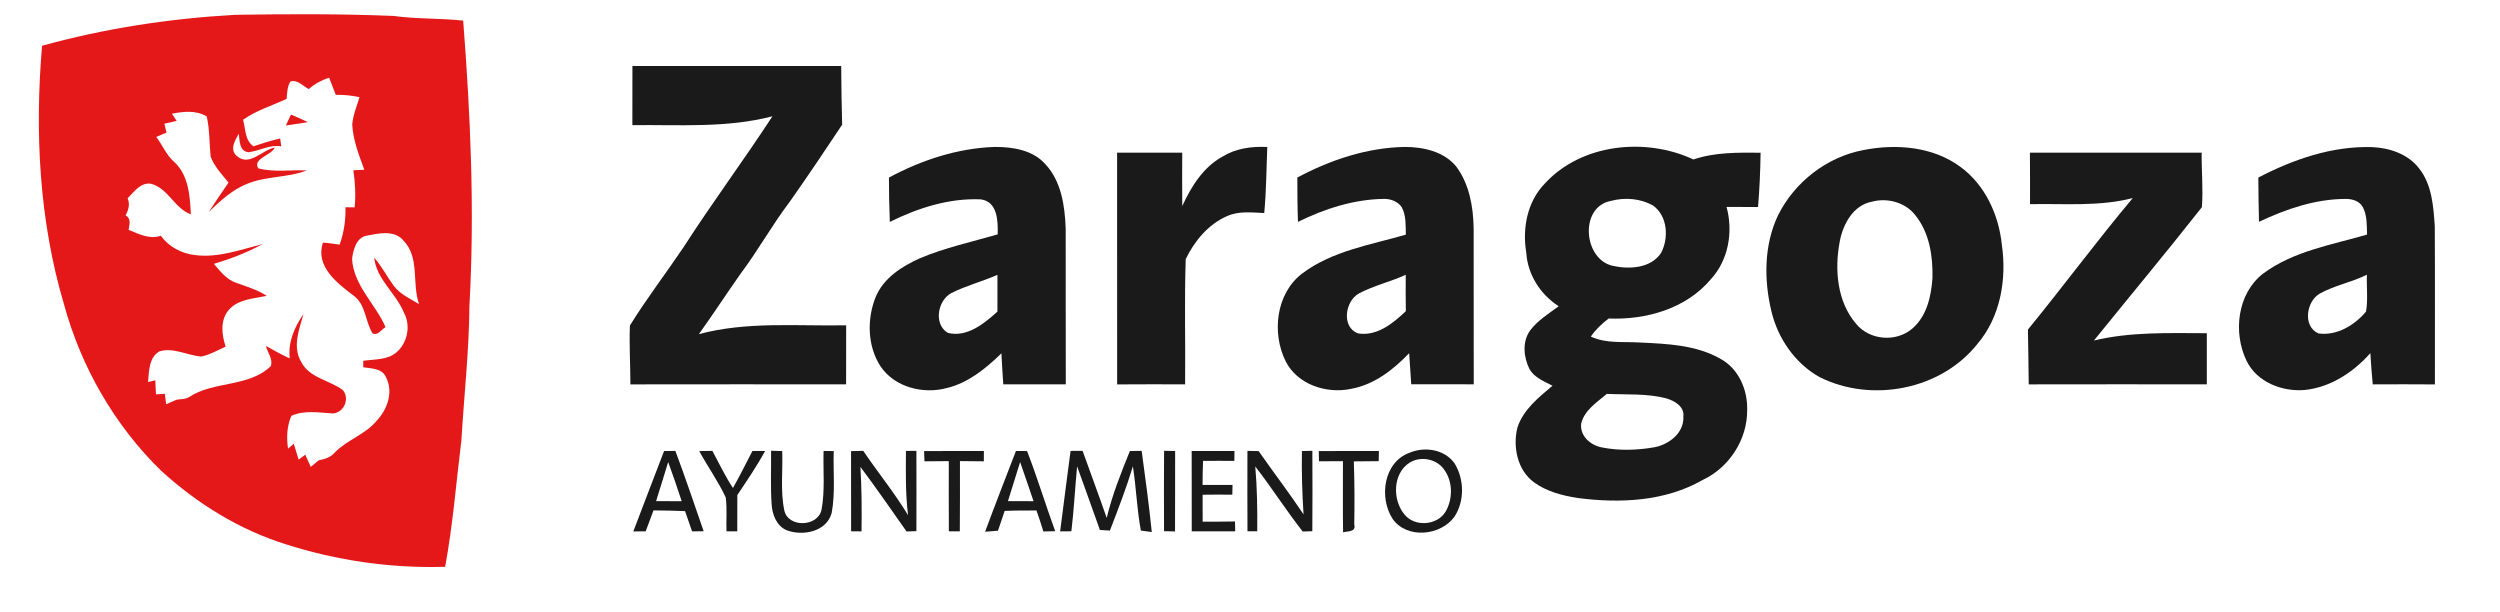 <?xml version="1.0" encoding="UTF-8" standalone="no"?>
<svg
   width="744pt"
   height="182pt"
   viewBox="0 0 744 182"
   version="1.1"
   id="svg33"
   sodipodi:docname="ayto_zaragoza.svg"
   inkscape:version="1.4 (e7c3feb100, 2024-10-09)"
   xmlns:inkscape="http://www.inkscape.org/namespaces/inkscape"
   xmlns:sodipodi="http://sodipodi.sourceforge.net/DTD/sodipodi-0.dtd"
   xmlns="http://www.w3.org/2000/svg"
   xmlns:svg="http://www.w3.org/2000/svg">
  <sodipodi:namedview
     id="namedview1"
     pagecolor="#ffffff"
     bordercolor="#000000"
     borderopacity="0.25"
     inkscape:showpageshadow="2"
     inkscape:pageopacity="0.0"
     inkscape:pagecheckerboard="0"
     inkscape:deskcolor="#d1d1d1"
     inkscape:document-units="pt"
     inkscape:zoom="0.85608392"
     inkscape:cx="457.31498"
     inkscape:cy="108.05016"
     inkscape:window-width="2560"
     inkscape:window-height="1364"
     inkscape:window-x="0"
     inkscape:window-y="0"
     inkscape:window-maximized="1"
     inkscape:current-layer="svg33" />
  <defs
     id="defs33" />
  <g
     id="#e41819ff">
    <path
       fill="#e41819"
       opacity="1.00"
       d=" M 12.52 13.61 C 31.27 8.44 50.57 5.49 69.98 4.41 C 85.68 4.16 101.40 4.10 117.09 4.74 C 123.97 5.69 130.94 5.39 137.84 6.13 C 140.03 34.36 141.29 62.74 139.70 91.04 C 139.60 104.41 138.10 117.70 137.31 131.04 C 135.76 143.59 134.77 156.24 132.48 168.68 C 116.38 169.16 100.25 166.85 84.92 161.93 C 71.11 157.60 58.59 149.80 47.94 140.08 C 34.11 126.60 24.15 109.26 19.07 90.65 C 11.66 65.75 10.32 39.39 12.52 13.61 M 86.43 24.25 C 85.46 25.81 85.46 27.66 85.30 29.42 C 80.96 31.45 76.29 32.84 72.34 35.64 C 73.10 38.36 72.84 41.72 75.41 43.54 C 78.03 42.65 80.68 41.84 83.37 41.21 C 83.45 41.79 83.62 42.96 83.71 43.55 C 80.28 42.96 77.26 44.91 73.97 45.30 C 71.14 45.05 71.37 41.87 71.06 39.79 C 69.95 41.75 68.26 44.53 70.46 46.39 C 74.18 49.76 78.00 44.57 81.80 43.91 C 80.66 46.32 75.10 47.21 76.87 50.10 C 81.57 51.35 86.49 50.48 91.30 50.73 C 85.65 52.91 79.38 52.36 73.76 54.62 C 69.22 56.38 65.59 59.73 62.14 63.05 C 64.04 60.11 66.04 57.23 68.01 54.34 C 66.04 51.91 63.77 49.56 62.68 46.57 C 62.28 42.60 62.43 38.57 61.52 34.65 C 58.34 32.75 54.63 33.16 51.16 33.85 C 51.51 34.39 52.22 35.45 52.58 35.99 C 51.36 36.25 50.14 36.53 48.92 36.81 C 49.13 37.69 49.34 38.58 49.55 39.46 C 48.53 39.88 47.51 40.31 46.50 40.75 C 48.37 43.18 49.48 46.15 51.84 48.18 C 56.13 52.11 56.54 58.37 56.80 63.80 C 51.90 61.99 50.09 56.09 45.01 54.70 C 41.90 54.14 39.90 57.09 37.98 59.00 C 38.73 60.75 38.27 62.48 37.38 64.07 C 39.08 65.05 38.53 66.83 38.27 68.40 C 41.36 69.65 44.45 71.31 47.86 70.17 C 50.24 73.44 54.01 75.45 58.01 75.91 C 64.89 76.79 71.57 74.32 78.13 72.63 C 73.55 75.17 68.65 77.02 63.65 78.53 C 65.52 80.67 67.33 83.12 70.12 84.10 C 73.27 85.26 76.55 86.18 79.38 88.05 C 75.50 88.88 70.91 89.00 68.10 92.22 C 65.46 95.24 65.98 99.62 67.15 103.14 C 64.81 104.22 62.53 105.54 59.99 106.10 C 55.78 105.85 51.67 103.28 47.43 104.57 C 44.27 106.43 44.36 110.52 44.06 113.71 C 44.59 113.58 45.67 113.31 46.21 113.17 C 46.27 114.57 46.34 115.97 46.43 117.37 C 47.09 117.32 48.40 117.24 49.06 117.20 C 49.16 117.97 49.35 119.53 49.44 120.30 C 50.49 119.84 51.55 119.39 52.60 118.94 C 53.80 118.75 55.12 118.86 56.20 118.21 C 63.59 113.29 73.93 115.35 80.58 108.97 C 81.34 106.91 79.59 104.93 79.14 102.95 C 81.47 104.25 83.80 105.57 86.24 106.67 C 85.66 101.83 87.62 97.36 90.32 93.47 C 89.04 98.01 86.99 103.12 89.58 107.60 C 91.99 112.49 97.97 113.08 101.98 116.05 C 104.20 118.51 102.42 122.81 99.08 123.04 C 94.95 122.82 90.66 121.98 86.72 123.74 C 85.36 126.84 85.24 130.21 85.72 133.52 C 86.14 133.16 87.00 132.42 87.43 132.06 C 87.91 133.63 88.39 135.21 88.88 136.79 C 89.38 136.42 90.36 135.68 90.85 135.31 C 91.38 136.53 91.93 137.74 92.48 138.95 C 93.07 138.46 94.24 137.48 94.83 136.99 C 96.63 136.65 98.42 136.11 99.65 134.65 C 103.36 130.83 108.83 129.29 112.20 125.09 C 115.35 121.75 117.12 116.52 114.86 112.25 C 113.72 109.58 110.53 109.69 108.11 109.30 C 108.11 108.82 108.10 107.85 108.10 107.37 C 111.42 106.88 115.19 107.19 117.93 104.91 C 121.26 102.12 122.32 96.94 120.23 93.10 C 117.90 87.28 112.02 83.16 111.36 76.67 C 113.60 79.22 115.14 82.26 117.13 84.99 C 119.04 87.56 122.05 88.90 124.72 90.50 C 122.53 84.41 124.96 76.83 120.20 71.74 C 117.45 68.28 112.68 69.46 108.97 70.16 C 105.98 70.83 105.16 74.35 104.77 76.95 C 105.16 84.90 111.72 90.41 114.74 97.35 C 113.50 98.01 112.50 100.01 110.86 99.20 C 108.62 95.57 108.90 90.49 105.06 87.85 C 100.21 84.18 93.77 79.19 96.11 72.22 C 97.78 72.27 99.42 72.59 101.07 72.81 C 102.36 69.24 102.91 65.47 102.81 61.68 C 103.49 61.69 104.86 61.71 105.54 61.71 C 105.90 58.03 105.71 54.32 105.15 50.67 C 105.97 50.63 107.60 50.55 108.42 50.51 C 106.81 46.15 105.07 41.70 104.82 37.02 C 105.08 34.21 106.18 31.59 106.99 28.92 C 104.67 28.41 102.30 28.17 99.93 28.24 C 99.26 26.53 98.59 24.82 97.94 23.11 C 95.72 23.85 93.64 24.94 91.90 26.51 C 90.17 25.64 88.54 23.60 86.43 24.25 Z"
       id="path11" />
    <path
       fill="#e41819"
       opacity="1.00"
       d=" M 86.59 34.10 C 88.29 34.81 89.98 35.55 91.64 36.36 C 89.45 36.70 87.26 37.00 85.07 37.34 C 85.56 36.26 86.07 35.18 86.59 34.10 Z"
       id="path12" />
  </g>
  <path
     fill="#fffefe"
     opacity="1"
     d="m 188.21,19.64 c 20.71,0.03 41.42,0.01 62.13,0.01 0.06,5.82 0.11,11.64 0.28,17.46 -5.09,7.69 -10.26,15.34 -15.56,22.89 -5.25,6.9 -9.45,14.51 -14.65,21.45 -4.2,5.95 -8.18,12.06 -12.42,17.99 14.3,-3.84 29.21,-2.35 43.83,-2.63 -0.03,5.85 -0.01,11.71 -0.02,17.57 -21.4,-0.01 -42.79,-0.03 -64.19,0.01 -0.01,-5.84 -0.38,-11.68 -0.15,-17.52 4.97,-8.03 10.75,-15.55 16.02,-23.39 8.47,-13.18 17.84,-25.75 26.4,-38.88 -13.6,3.56 -27.79,2.48 -41.69,2.64 0.02,-5.87 0,-11.73 0.02,-17.6 z"
     id="path13"
     style="fill:#1a1a1a" />
  <path
     fill="#fffefe"
     opacity="1"
     d="m 264.55,52.84 c 9.68,-5.2 20.44,-8.75 31.48,-9.11 5.35,-0.03 11.39,0.92 15.1,5.17 4.76,5.11 5.77,12.44 6.02,19.14 0.05,15.44 -0.03,30.88 0.03,46.33 -6.2,0 -12.4,-0.01 -18.6,0.01 -0.21,-3.07 -0.42,-6.15 -0.56,-9.23 -4.6,4.47 -9.79,8.75 -16.16,10.31 -7.08,1.94 -15.66,-0.18 -19.86,-6.51 -3.87,-6.01 -4.03,-13.98 -1.42,-20.51 2.35,-5.7 7.81,-9.19 13.21,-11.59 7.45,-3.15 15.38,-4.85 23.12,-7.1 0.11,-3.92 0,-9.75 -5.02,-10.42 -9.42,-0.42 -18.72,2.56 -27.08,6.71 -0.18,-4.4 -0.26,-8.8 -0.26,-13.2 m 18.54,34.39 c -4.06,2.21 -5.31,9.26 -1.02,11.83 5.71,1.43 10.81,-2.74 14.77,-6.33 0,-3.65 0.02,-7.29 0,-10.94 -4.52,1.99 -9.35,3.22 -13.75,5.44 z"
     id="path15"
     style="fill:#1a1a1a" />
  <path
     fill="#fffefe"
     opacity="1"
     d="m 363.78,46.62 c 3.98,-2.46 8.76,-3.12 13.36,-2.87 -0.27,6.55 -0.28,13.12 -0.9,19.65 -3.7,-0.16 -7.61,-0.66 -11.08,0.92 -5.57,2.43 -9.71,7.42 -12.29,12.8 -0.42,12.4 -0.05,24.84 -0.18,37.26 -6.74,-0.02 -13.49,-0.03 -20.23,0.02 -0.01,-22.99 0.01,-45.98 -0.01,-68.97 6.46,0.02 12.92,0.01 19.38,0 -0.01,5.3 -0.05,10.59 0.01,15.89 2.66,-5.79 6.21,-11.53 11.94,-14.7 z"
     id="path16"
     style="fill:#1a1a1a" />
  <path
     fill="#fffefe"
     opacity="1"
     d="m 386.09,52.83 c 9.81,-5.23 20.68,-8.88 31.87,-9.1 5.54,-0.03 11.73,1.33 15.41,5.82 3.92,5.25 5.07,11.98 5.19,18.39 0.04,15.48 -0.02,30.95 0.03,46.43 -6.2,-0.02 -12.41,0.01 -18.61,-0.01 -0.18,-3.09 -0.39,-6.18 -0.61,-9.26 -4.71,4.93 -10.4,9.38 -17.28,10.62 -7.28,1.57 -16.01,-1.27 -19.48,-8.21 -4.17,-8.39 -2.89,-20.07 4.81,-26.03 8.98,-6.82 20.39,-8.59 30.96,-11.65 -0.08,-2.73 0.12,-5.65 -1.21,-8.14 -1.08,-1.68 -3.19,-2.47 -5.12,-2.5 -9.01,0.09 -17.75,2.89 -25.77,6.84 -0.17,-4.4 -0.2,-8.8 -0.19,-13.2 m 18.29,34.52 c -4.09,2.3 -5.22,9.92 -0.31,11.85 5.66,1 10.48,-2.97 14.31,-6.59 -0.06,-3.61 -0.06,-7.22 -0.03,-10.83 -4.56,2.09 -9.54,3.22 -13.97,5.57 z"
     id="path17"
     style="fill:#1a1a1a" />
  <path
     fill="#fffefe"
     opacity="1"
     d="m 459.7,54.66 c 10.9,-11.93 30.05,-13.86 44.27,-7.2 6.42,-2.19 13.28,-2.06 19.98,-2.01 -0.07,5.39 -0.31,10.77 -0.76,16.15 -3.13,0.02 -6.25,0.01 -9.37,-0.01 2.03,7.38 0.58,15.84 -4.71,21.55 -7.36,8.75 -19.28,12.11 -30.38,11.65 -2.01,1.54 -3.86,3.28 -5.3,5.37 4.55,2.17 9.71,1.45 14.59,1.77 8.19,0.39 16.87,0.72 24.16,4.95 5.29,2.95 7.96,9.24 7.77,15.12 0.11,8.75 -5.32,17.13 -13.21,20.82 -11.22,6.45 -24.66,7.01 -37.2,5.39 -4.57,-0.72 -9.25,-1.91 -13.04,-4.68 -4.93,-3.62 -6.32,-10.51 -4.94,-16.21 1.7,-5.38 6.32,-9.02 10.46,-12.53 -2.5,-1.29 -5.41,-2.42 -6.87,-4.99 -1.72,-3.51 -2.18,-8.06 0.17,-11.4 2.25,-3.05 5.56,-5.04 8.56,-7.27 -5.46,-3.46 -9.26,-9.43 -9.66,-15.93 -1.21,-7.22 0.26,-15.14 5.48,-20.54 m 19.74,5.12 c -9.53,1.77 -8.24,17.47 0.57,19.34 4.87,1.08 11.28,0.74 14.31,-3.83 2.37,-4.43 1.97,-11.04 -2.38,-14.13 -3.76,-2.11 -8.37,-2.48 -12.5,-1.38 m -1.25,57.44 c -2.94,2.5 -6.66,4.83 -7.63,8.82 -0.45,3.71 2.79,6.48 6.14,7.11 5.1,1.02 10.43,0.86 15.55,-0.03 4.39,-0.79 8.95,-4.24 8.72,-9.12 0.39,-3.01 -2.67,-4.76 -5.13,-5.46 -5.76,-1.49 -11.77,-1.05 -17.65,-1.32 z"
     id="path18"
     style="fill:#1a1a1a" />
  <path
     fill="#fffefe"
     opacity="1"
     d="m 554.49,44.67 c 9.76,-1.95 20.77,-1.08 28.97,5.02 7.34,5.37 11.38,14.27 12.29,23.16 1.5,10.24 -0.42,21.52 -7.31,29.55 -10.86,13.66 -31.51,17.57 -46.95,9.82 -7.28,-4.07 -12.41,-11.52 -14.32,-19.58 -2.25,-9.38 -2.23,-19.68 1.96,-28.54 4.93,-9.9 14.46,-17.35 25.36,-19.43 M 557.18,60 c -5.65,1.01 -8.74,6.73 -9.68,11.92 -1.58,8.31 -0.79,17.94 4.97,24.56 4.01,4.77 11.69,5.39 16.47,1.44 4.43,-3.66 5.79,-9.68 6.16,-15.16 0.16,-6.53 -0.9,-13.56 -5.15,-18.77 -2.92,-3.75 -8.26,-5.2 -12.77,-3.99 z"
     id="path19"
     style="fill:#1a1a1a" />
  <path
     fill="#fffefe"
     opacity="1"
     d="m 672.08,52.84 c 10.43,-5.43 21.97,-9.42 33.86,-9.06 5.2,0.22 10.7,2.06 13.97,6.33 3.85,4.83 4.28,11.3 4.68,17.22 0.1,15.69 0.01,31.38 0.04,47.07 -6.17,-0.05 -12.33,-0.04 -18.5,-0.01 -0.31,-3.1 -0.52,-6.2 -0.71,-9.3 -5.01,5.66 -11.81,10.15 -19.45,10.96 -6.73,0.61 -14.28,-2.29 -17.37,-8.62 -4.09,-8.4 -2.81,-19.99 4.84,-25.96 9.04,-6.75 20.42,-8.58 31,-11.66 -0.1,-2.72 0.05,-5.6 -1.22,-8.1 -0.95,-1.87 -3.23,-2.55 -5.19,-2.51 -9.02,0.03 -17.67,3 -25.75,6.81 -0.14,-4.39 -0.15,-8.78 -0.2,-13.17 m 18.34,34.5 c -4.08,2.29 -5.22,9.81 -0.44,11.89 5.43,0.77 10.76,-2.44 14.15,-6.5 0.62,-3.6 0.12,-7.32 0.26,-10.97 -4.5,2.24 -9.57,3.16 -13.97,5.58 z"
     id="path20"
     style="fill:#1a1a1a" />
  <path
     fill="#fffefe"
     opacity="1"
     d="m 604.1,45.44 c 17.04,0 34.08,0 51.12,0 -0.07,5.4 0.48,10.84 0.06,16.22 -10.52,13.37 -21.43,26.45 -32.13,39.68 11.01,-2.64 22.37,-2.2 33.6,-2.18 0,5.08 0,10.15 0,15.22 -17.67,-0.01 -35.33,-0.03 -53,0.01 -0.04,-5.44 -0.16,-10.87 -0.24,-16.31 10.56,-12.92 20.48,-26.35 31.2,-39.14 -9.99,2.6 -20.38,1.6 -30.58,1.82 0.01,-5.11 0.02,-10.22 -0.03,-15.32 z"
     id="path21"
     style="fill:#1a1a1a" />
  <path
     fill="#fffefe"
     opacity="1"
     d="m 197.63,134.22 c 1.11,-0.01 2.23,-0.02 3.36,-0.02 2.99,7.9 5.63,15.93 8.42,23.9 -0.86,0.01 -2.59,0.02 -3.45,0.03 -0.69,-2.01 -1.4,-4.01 -2.09,-6.02 -3.13,-0.13 -6.26,-0.2 -9.39,-0.22 -0.8,2.06 -1.55,4.14 -2.32,6.22 -0.92,0.01 -2.77,0.03 -3.69,0.05 3.02,-8 6.12,-15.95 9.16,-23.94 m 1.22,3.27 c -1.2,3.89 -2.37,7.78 -3.6,11.65 2.54,0 5.08,0 7.62,0.01 -1.27,-3.91 -2.61,-7.8 -4.02,-11.66 z"
     id="path22"
     style="fill:#1a1a1a" />
  <path
     fill="#fffefe"
     opacity="1"
     d="m 208.09,134.24 c 1.3,-0.03 2.61,-0.05 3.92,-0.06 1.98,3.71 3.79,7.53 6.12,11.05 2.05,-3.61 3.87,-7.34 5.79,-11.02 1.26,-0.01 2.52,-0.01 3.78,0 -2.47,4.55 -5.41,8.81 -8.27,13.12 -0.02,3.59 -0.01,7.19 -0.02,10.79 -1.07,0 -2.14,0 -3.21,0.01 -0.13,-3.36 0.22,-6.75 -0.22,-10.08 -2.23,-4.82 -5.37,-9.15 -7.89,-13.81 z"
     id="path23"
     style="fill:#1a1a1a" />
  <path
     fill="#fffefe"
     opacity="1"
     d="m 229.47,134.15 c 1.11,0.02 2.21,0.05 3.32,0.08 0.22,5.9 -0.59,11.9 0.63,17.73 1.22,5.18 10.03,4.85 11.07,-0.3 1.07,-5.76 0.42,-11.65 0.61,-17.46 0.75,0.01 2.27,0.03 3.02,0.04 -0.21,6.13 0.52,12.36 -0.62,18.43 -1.51,5.58 -8.59,6.95 -13.39,5.13 -3.02,-1.27 -4.3,-4.7 -4.48,-7.76 -0.36,-5.29 -0.1,-10.59 -0.16,-15.89 z"
     id="path24"
     style="fill:#1a1a1a" />
  <path
     fill="#fffefe"
     opacity="1"
     d="m 253.27,134.25 c 1.21,-0.03 2.42,-0.05 3.64,-0.07 4.35,6.44 9.28,12.48 13.33,19.13 -0.8,-6.35 -0.67,-12.74 -0.63,-19.12 0.78,0 2.33,-0.01 3.11,-0.01 0.02,7.96 0.03,15.92 0,23.88 -0.73,0.03 -2.2,0.09 -2.93,0.11 -4.54,-6.44 -9,-12.93 -13.73,-19.22 0.39,6.39 0.42,12.79 0.33,19.19 -0.78,-0.01 -2.33,-0.02 -3.1,-0.03 -0.03,-7.95 -0.01,-15.91 -0.02,-23.86 z"
     id="path25"
     style="fill:#1a1a1a" />
  <path
     fill="#fffefe"
     opacity="1"
     d="m 275.01,134.24 c 5.93,-0.05 11.86,0.01 17.79,-0.03 -0.01,1.03 -0.01,2.05 -0.01,3.08 -2.37,-0.03 -4.74,-0.04 -7.11,-0.07 -0.02,6.97 0.05,13.94 -0.04,20.91 -1.09,-0.01 -2.17,-0.01 -3.26,-0.01 -0.06,-6.97 -0.01,-13.93 -0.02,-20.89 -2.42,0.01 -4.83,0.03 -7.24,0.06 -0.04,-1.02 -0.08,-2.03 -0.11,-3.05 z"
     id="path26"
     style="fill:#1a1a1a" />
  <path
     fill="#fffefe"
     opacity="1"
     d="m 302.34,134.22 c 1.1,0 2.21,0 3.32,0.01 3.03,7.87 5.49,15.93 8.36,23.85 -0.88,0.02 -2.63,0.06 -3.51,0.08 -0.65,-2.09 -1.32,-4.18 -2.06,-6.24 -3.15,0 -6.31,-0.01 -9.46,0.13 -0.67,1.96 -1.34,3.92 -1.99,5.89 -0.96,0.08 -2.87,0.23 -3.83,0.3 2.97,-8.04 6.1,-16.02 9.17,-24.02 m 1.25,3.29 c -1.21,3.87 -2.44,7.74 -3.62,11.62 2.54,0 5.07,0.01 7.61,0.02 -1.28,-3.9 -2.66,-7.76 -3.99,-11.64 z"
     id="path27"
     style="fill:#1a1a1a" />
  <path
     fill="#fffefe"
     opacity="1"
     d="m 318.6,134.19 c 1.19,0 2.38,-0.01 3.58,-0.01 2.37,6.66 4.86,13.28 7.18,19.96 1.63,-6.86 4.26,-13.39 6.89,-19.91 1.17,-0.02 2.34,-0.03 3.51,-0.05 1.11,8.04 2.17,16.09 3.01,24.15 -0.81,-0.11 -2.44,-0.32 -3.25,-0.43 -1.18,-6.31 -1.38,-12.77 -2.37,-19.11 -1.96,6.48 -4.41,12.79 -6.84,19.11 -1,-0.06 -1.99,-0.12 -2.98,-0.18 -2.29,-6.3 -4.46,-12.64 -6.78,-18.93 -0.63,6.43 -0.93,12.9 -1.71,19.32 -0.83,0.01 -2.51,0.03 -3.34,0.03 0.99,-7.99 2.07,-15.96 3.1,-23.95 z"
     id="path28"
     style="fill:#1a1a1a" />
  <path
     fill="#fffefe"
     opacity="1"
     d="m 346.43,134.16 c 1.09,0.02 2.19,0.04 3.29,0.07 -0.04,7.98 0.03,15.95 -0.03,23.93 -0.82,-0.02 -2.45,-0.06 -3.27,-0.08 -0.02,-7.97 -0.06,-15.95 0.01,-23.92 z"
     id="path29"
     style="fill:#1a1a1a" />
  <path
     fill="#fffefe"
     opacity="1"
     d="m 354.64,134.21 c 4.24,0.01 8.49,0.01 12.74,0 -0.02,0.98 -0.03,1.96 -0.04,2.95 -3.11,-0.02 -6.21,-0.03 -9.31,0 -0.11,2.38 -0.13,4.76 -0.15,7.15 2.97,0.03 5.94,0.01 8.92,0.01 -0.02,0.97 -0.04,1.94 -0.06,2.9 -2.95,-0.04 -5.89,-0.04 -8.84,0.01 0,2.67 0,5.34 0.01,8.01 3.21,0.03 6.42,-0.01 9.63,-0.05 0.01,0.73 0.04,2.2 0.05,2.93 -4.31,0 -8.62,0.01 -12.93,0 -0.03,-7.97 0.03,-15.94 -0.02,-23.91 z"
     id="path30"
     style="fill:#1a1a1a" />
  <path
     fill="#fffefe"
     opacity="1"
     d="m 371.24,134.18 c 1.1,0.02 2.21,0.04 3.33,0.07 4.41,6.31 9.09,12.43 13.37,18.83 -0.43,-6.27 -0.58,-12.56 -0.49,-18.85 1.03,-0.02 2.06,-0.05 3.11,-0.07 0.03,7.98 0.06,15.95 -0.01,23.93 -0.72,0.02 -2.15,0.07 -2.87,0.09 -4.92,-6.29 -9.22,-13.04 -14.11,-19.36 0.56,6.42 0.65,12.85 0.59,19.29 -0.73,0 -2.18,0 -2.91,0 -0.05,-7.98 -0.03,-15.95 -0.01,-23.93 z"
     id="path31"
     style="fill:#1a1a1a" />
  <path
     fill="#fffefe"
     opacity="1"
     d="m 392.47,134.23 c 5.96,-0.01 11.92,0 17.89,-0.01 -0.03,1.01 -0.05,2.01 -0.06,3.02 -2.47,0 -4.94,0.02 -7.4,0.07 0.22,6.26 0.24,12.53 0.13,18.79 0.62,2.28 -2.02,1.93 -3.33,2.32 -0.1,-7.06 -0.03,-14.12 -0.04,-21.18 -2.38,0.01 -4.75,0.02 -7.13,0.04 -0.01,-0.77 -0.04,-2.29 -0.06,-3.05 z"
     id="path32"
     style="fill:#1a1a1a" />
  <path
     fill="#fffefe"
     opacity="1"
     d="m 419.49,134.73 c 4.55,-1.92 10.5,-0.99 13.43,3.23 2.86,4.75 2.97,11.1 -0.06,15.79 -4.1,5.7 -14.07,6.72 -18.37,0.74 -4.17,-6.33 -2.78,-16.95 5,-19.76 m -0.02,2.97 c -5.01,3.22 -5.12,11.05 -1.53,15.37 3.03,3.83 9.75,3.35 12.27,-0.81 2.14,-3.69 2.19,-8.75 -0.29,-12.29 -2.17,-3.4 -7.05,-4.38 -10.45,-2.27 z"
     id="path33"
     style="fill:#1a1a1a" />
</svg>
